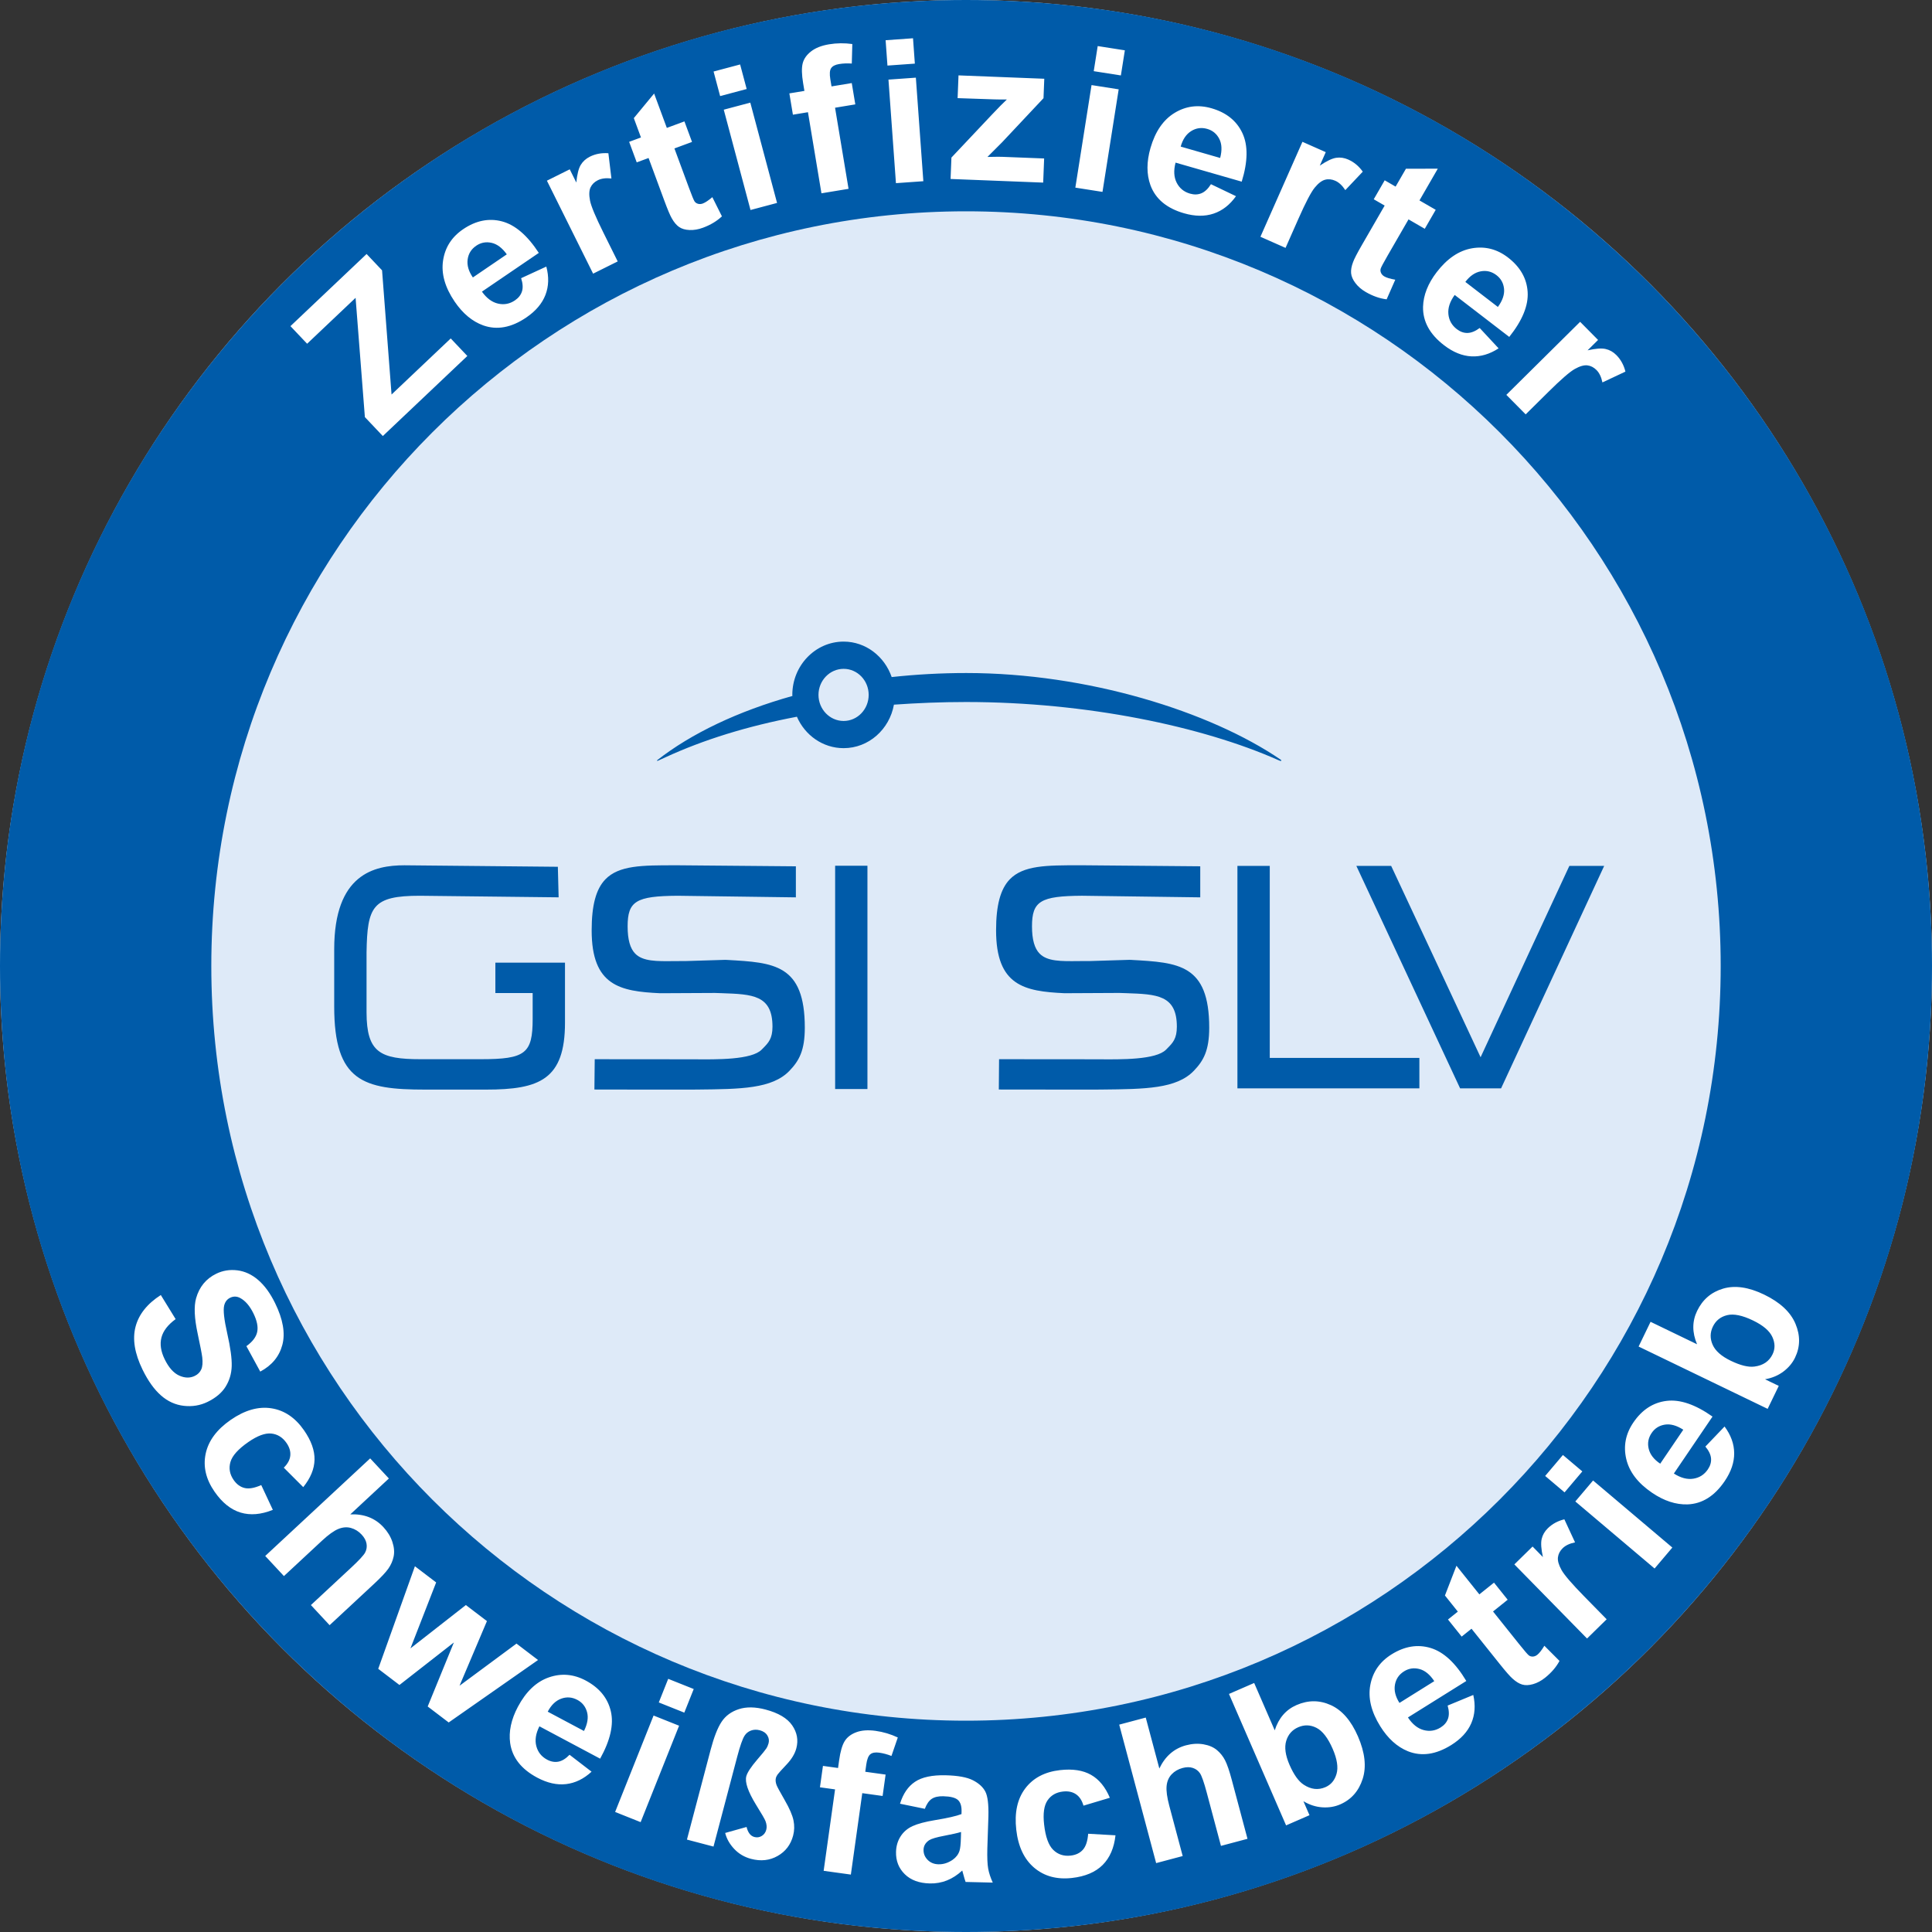 <?xml version="1.0" encoding="UTF-8"?><svg id="uuid-598b1b0f-4577-4134-a479-b67f29892103" xmlns="http://www.w3.org/2000/svg" viewBox="0 0 226.772 226.772"><rect x="0" y="0" width="226.772" height="226.772" fill="#333333" stroke="none"/><circle cx="113.386" cy="113.386" r="113.386" fill="#deeaf8"/><path d="M113.386,0C50.765,0,0,50.765,0,113.386s50.765,113.386,113.386,113.386,113.386-50.765,113.386-113.386S176.007,0,113.386,0Zm0,201.969c-48.923,0-88.583-39.66-88.583-88.583S64.464,24.803,113.386,24.803s88.583,39.66,88.583,88.583-39.66,88.583-88.583,88.583Z" fill="#005ba9"/><path id="uuid-6af8ffcb-8ae5-4f4b-a05d-bded2942a39e" d="M132.845,112.672l-.263-.01c-.022-.003-4.639,.142-4.639,.142,.01,0-1.354,.005-1.354,.005-2.045,.024-3.661,.046-4.566-.881-.6-.614-.891-1.659-.891-3.198,0-2.957,.994-3.56,5.872-3.591l13.877,.188v-3.644l-13.771-.12h-.465c-3.786,0-6.524-.002-8.123,1.652-1.093,1.141-1.606,3.039-1.606,5.984,0,6.507,3.324,7.162,8.024,7.381l6.438-.032,.806,.026c3.584,.125,5.951,.204,5.951,3.935,0,1.404-.479,1.9-1.101,2.526l-.164,.166c-1.175,1.204-5.265,1.161-7.976,1.135-.004,0-11.627-.01-11.627-.01l-.029,3.554,.38,.007,10.842,.007s.881-.007,.881-.007c5.086-.051,8.759-.087,10.787-2.201,1.144-1.185,1.806-2.392,1.806-5.064,0-7.439-3.615-7.642-9.087-7.948m51.362-11.037l-.068,.14c-.386,.841-8.926,19.202-10.354,22.321-1.437-3.119-10.038-21.48-10.43-22.321l-.067-.14h-4.085l12.179,26.113h4.807l12.102-26.113h-4.084Zm-35.168,0h-3.796v26.113h21.357v-3.577h-17.561v-22.535Zm-90.897,14.927h4.378v3.032c0,4.067-.85,4.73-6.088,4.73h-7.074c-4.745,0-6.324-.793-6.336-5.482v-7.054c.089-5.387,.676-6.649,6.261-6.649l16.285,.185-.091-3.586-18.012-.174c-3.536,0-8.239,1.024-8.239,9.853v6.724c0,8.791,3.417,9.751,10.669,9.751h7.15c6.279,0,9.27-1.175,9.27-7.859v-7.044h-8.172v3.574Zm39.882,11.261h3.791v-26.207h-3.791v26.207Zm-12.649-15.151l-.26-.01c-.019-.003-4.643,.142-4.643,.142,.01,0-1.351,.005-1.351,.005-2.05,.024-3.665,.044-4.568-.881-.597-.612-.886-1.657-.886-3.198,0-2.957,.987-3.56,5.867-3.591l13.881,.188v-3.644l-13.773-.12h-.472c-3.784,0-6.517-.002-8.118,1.652-1.098,1.141-1.607,3.039-1.607,5.984,0,6.507,3.329,7.162,8.027,7.381l6.442-.032,.802,.026c3.586,.125,5.953,.204,5.953,3.935,0,1.402-.486,1.895-1.101,2.522l-.169,.169c-1.173,1.204-5.263,1.161-7.972,1.135-.002,0-11.622-.01-11.622-.01l-.038,3.554,.378,.007,10.835,.007c.005,0,.889-.007,.889-.007,5.089-.051,8.761-.087,10.792-2.201,1.142-1.183,1.802-2.392,1.802-5.064,0-7.439-3.617-7.642-9.089-7.948" fill="#005ba9"/><path id="uuid-e6260ea0-a8fd-4098-b711-797b170c1e8d" d="M99.022,84.625c1.624,0,2.94-1.373,2.94-3.061s-1.315-3.058-2.94-3.058-2.951,1.373-2.951,3.058,1.325,3.061,2.951,3.061m51.111,4.629l-.12-.048c-8.886-3.935-22.448-6.806-36.628-6.806-2.938,0-5.737,.12-8.458,.31-.522,2.902-2.965,5.106-5.905,5.106-2.442,0-4.544-1.519-5.484-3.689-5.838,1.106-10.985,2.714-15.411,4.754,0,0-.694,.323-.906,.412-.149,.058-.092-.056-.092-.056,4.039-3.16,9.501-5.758,15.885-7.548-.007-.043-.015-.082-.015-.125,0-3.446,2.703-6.255,6.024-6.255,2.603,0,4.809,1.748,5.64,4.162,2.832-.306,5.758-.474,8.759-.474,14.223,0,28.62,4.515,36.886,10.16,.171,.108,.097,.236-.174,.097" fill="#005ba9"/><path id="uuid-b759dc92-d6b2-4e5d-9c61-db0ac68f569f" d="M26.477,162.769c.453-.719,.693-1.525,.72-2.42,.027-.894-.147-2.169-.522-3.824-.375-1.655-.496-2.754-.36-3.297,.106-.427,.338-.727,.696-.901,.392-.191,.784-.183,1.176,.026,.609,.324,1.131,.93,1.564,1.816,.42,.858,.565,1.586,.435,2.182s-.552,1.147-1.265,1.657l1.626,2.986c1.365-.726,2.229-1.771,2.593-3.136,.363-1.364,.081-2.995-.847-4.892-.568-1.161-1.228-2.067-1.98-2.718-.752-.65-1.57-1.029-2.454-1.139s-1.71,.023-2.48,.399c-1.196,.583-1.984,1.542-2.362,2.876-.269,.948-.206,2.339,.188,4.173,.305,1.425,.483,2.347,.535,2.765,.069,.612,.03,1.085-.118,1.417-.149,.332-.402,.586-.759,.76-.557,.272-1.165,.26-1.824-.035-.66-.295-1.23-.935-1.71-1.917-.453-.928-.58-1.779-.379-2.554,.2-.774,.755-1.494,1.665-2.159l-1.74-2.828c-1.594,1.024-2.582,2.265-2.965,3.72s-.107,3.138,.827,5.048c.642,1.312,1.362,2.319,2.16,3.02s1.692,1.106,2.684,1.219c.991,.111,1.92-.043,2.787-.466,.956-.467,1.66-1.06,2.113-1.778Zm4.185,11.544c-.79,.352-1.439,.466-1.948,.344-.508-.122-.937-.436-1.286-.938-.466-.673-.593-1.379-.379-2.117,.213-.739,.915-1.52,2.104-2.343,1.069-.74,1.968-1.072,2.696-.995s1.322,.446,1.78,1.106c.344,.496,.493,.991,.444,1.485s-.303,.966-.764,1.415l2.284,2.285c.857-1.06,1.299-2.13,1.325-3.213,.025-1.084-.384-2.235-1.23-3.454-1.033-1.49-2.314-2.353-3.841-2.588-1.528-.236-3.119,.219-4.772,1.364-1.635,1.132-2.613,2.453-2.934,3.964-.32,1.511,.027,2.998,1.043,4.463,.894,1.288,1.912,2.104,3.054,2.449,1.142,.344,2.404,.238,3.787-.319l-1.362-2.909Zm14.922,9.807c.305-.436,.512-.909,.62-1.423,.107-.513,.06-1.081-.146-1.706-.205-.624-.56-1.208-1.065-1.751-.985-1.059-2.277-1.555-3.876-1.488l4.529-4.212-2.196-2.36-12.319,11.454,2.196,2.361,4.471-4.157c.751-.697,1.385-1.153,1.901-1.368,.517-.214,1.013-.255,1.49-.124s.898,.393,1.263,.784c.318,.342,.508,.695,.571,1.061,.062,.364,.009,.709-.16,1.033-.168,.323-.721,.921-1.656,1.791l-4.714,4.383,2.196,2.36,5.236-4.867c.801-.745,1.354-1.335,1.66-1.771Zm15.04,8.8l-6.686,4.947,3.217-7.588-2.474-1.884-6.503,5.086,3.016-7.741-2.493-1.898-4.306,12.038,2.492,1.897,6.386-4.988-3.072,7.512,2.465,1.876,10.487-7.331-2.529-1.926Zm8.129,4.336c-1.424-.758-2.871-.881-4.339-.367-1.468,.515-2.676,1.663-3.624,3.446-.793,1.493-1.096,2.918-.907,4.275,.249,1.7,1.308,3.049,3.178,4.045,1.182,.629,2.31,.882,3.386,.757,1.075-.125,2.072-.611,2.989-1.457l-2.583-1.986c-.442,.458-.88,.728-1.313,.809s-.873,.004-1.318-.233c-.655-.35-1.078-.875-1.267-1.578-.19-.703-.07-1.482,.358-2.338l7.13,3.797c1.2-2.16,1.618-4.016,1.255-5.565-.364-1.55-1.345-2.751-2.946-3.604Zm-.208,5.921l-4.254-2.265c.406-.78,.932-1.289,1.577-1.526,.646-.236,1.279-.189,1.9,.141,.581,.31,.959,.786,1.137,1.432,.177,.645,.057,1.384-.36,2.219Zm3.656,9.505l2.995,1.196,4.514-11.319-2.995-1.195-4.514,11.318Zm6.231-15.625l-1.105,2.771,2.995,1.195,1.105-2.771-2.995-1.196Zm11.424,3.604c-1.206-.317-2.25-.333-3.132-.047-.882,.285-1.557,.778-2.022,1.479-.466,.7-.894,1.79-1.284,3.27l-2.787,10.562,3.118,.82,2.787-10.562c.334-1.265,.621-2.083,.862-2.455,.176-.277,.424-.478,.745-.599s.666-.133,1.036-.036c.407,.107,.702,.308,.886,.602,.184,.293,.232,.603,.146,.928-.059,.222-.148,.428-.27,.617s-.472,.62-1.052,1.29c-.745,.871-1.174,1.525-1.29,1.962-.181,.688,.195,1.796,1.129,3.323,.673,1.078,1.047,1.727,1.125,1.944,.14,.369,.17,.706,.09,1.009-.086,.325-.263,.569-.531,.732-.269,.163-.555,.204-.858,.124-.229-.061-.42-.189-.574-.388-.153-.199-.27-.463-.349-.792l-2.512,.703c.169,.678,.522,1.303,1.06,1.875,.538,.572,1.198,.962,1.982,1.168,1.139,.3,2.176,.188,3.109-.339,.934-.525,1.542-1.324,1.825-2.396,.152-.577,.167-1.171,.043-1.78-.124-.61-.468-1.405-1.033-2.384-.564-.979-.883-1.569-.957-1.771-.115-.315-.14-.595-.075-.839,.031-.118,.098-.251,.2-.398,.102-.146,.452-.535,1.049-1.165,.597-.63,.981-1.267,1.15-1.91,.252-.954,.089-1.852-.488-2.691s-1.621-1.459-3.13-1.855Zm12.301,5.248c.231-.188,.578-.25,1.04-.186,.47,.065,.95,.193,1.44,.386l.744-2.168c-.833-.394-1.704-.653-2.614-.779-.886-.123-1.642-.067-2.265,.166-.624,.234-1.079,.586-1.365,1.057-.286,.47-.5,1.213-.642,2.228l-.127,.909-1.773-.246-.352,2.512,1.773,.246-1.339,9.557,3.194,.442,1.339-9.557,2.387,.331,.352-2.511-2.387-.331,.119-.853c.086-.613,.245-1.015,.476-1.203Zm13.734,11.043l.125-3.762c.035-1.399-.086-2.364-.359-2.896-.273-.53-.76-.975-1.454-1.331-.695-.357-1.762-.553-3.2-.587-1.583-.038-2.783,.217-3.6,.764s-1.404,1.405-1.761,2.575l2.913,.598c.212-.562,.482-.951,.809-1.169s.777-.32,1.351-.307c.849,.021,1.423,.166,1.723,.437,.299,.271,.441,.717,.427,1.336l-.008,.321c-.587,.231-1.638,.47-3.151,.717-1.122,.188-1.983,.418-2.583,.691-.6,.272-1.07,.674-1.412,1.206-.342,.531-.521,1.141-.538,1.829-.025,1.04,.315,1.909,1.021,2.606,.706,.698,1.687,1.062,2.941,1.092,.711,.017,1.383-.102,2.017-.354,.633-.252,1.232-.64,1.796-1.162,.021,.062,.056,.188,.105,.381,.112,.424,.208,.744,.287,.96l3.188,.075c-.268-.588-.449-1.137-.539-1.648-.092-.511-.123-1.302-.098-2.372Zm-3.103-1.279c-.019,.773-.073,1.296-.164,1.569-.133,.417-.397,.767-.794,1.048-.537,.37-1.096,.548-1.677,.534-.52-.012-.944-.187-1.273-.523s-.487-.73-.477-1.182c.011-.459,.231-.833,.659-1.121,.28-.177,.869-.351,1.769-.521s1.558-.318,1.974-.446l-.016,.642Zm14.318,1.444c-.348,.39-.826,.618-1.435,.687-.813,.092-1.495-.132-2.045-.671-.551-.538-.907-1.526-1.07-2.963-.147-1.292-.015-2.24,.398-2.845,.412-.604,1.018-.951,1.815-1.041,.601-.067,1.107,.037,1.52,.314,.413,.277,.708,.725,.887,1.344l3.094-.925c-.528-1.257-1.264-2.154-2.206-2.69-.942-.537-2.151-.723-3.626-.558-1.802,.203-3.167,.92-4.098,2.152-.93,1.232-1.281,2.848-1.054,4.847,.225,1.977,.927,3.464,2.106,4.463,1.181,.999,2.656,1.399,4.427,1.2,1.559-.175,2.76-.684,3.604-1.524,.844-.842,1.347-2.003,1.51-3.484l-3.209-.182c-.063,.861-.27,1.487-.618,1.876Zm16.695-10.487c-.241-.474-.563-.879-.966-1.215s-.928-.561-1.575-.674c-.647-.112-1.33-.073-2.047,.117-1.397,.372-2.442,1.279-3.134,2.722l-1.594-5.976-3.116,.829,4.336,16.253,3.116-.829-1.574-5.898c-.264-.99-.369-1.764-.315-2.32,.053-.556,.25-1.014,.589-1.373,.34-.359,.769-.608,1.286-.746,.45-.12,.852-.122,1.203-.006,.353,.116,.632,.325,.839,.626,.206,.302,.475,1.069,.804,2.304l1.659,6.22,3.116-.829-1.843-6.907c-.281-1.057-.543-1.822-.784-2.297Zm12.407-6.489c-1.319-.598-2.659-.601-4.02-.009-1.249,.543-2.104,1.533-2.564,2.968l-2.414-5.557-2.957,1.287,6.704,15.428,2.746-1.195-.713-1.642c.72,.43,1.46,.668,2.22,.718,.76,.049,1.458-.065,2.097-.344,1.298-.564,2.177-1.561,2.637-2.987,.46-1.426,.275-3.094-.554-5.002-.802-1.845-1.862-3.066-3.182-3.665Zm.672,8.067c-.217,.758-.651,1.278-1.304,1.562-.85,.369-1.7,.272-2.554-.291-.605-.396-1.16-1.172-1.663-2.329-.487-1.123-.616-2.062-.386-2.817,.23-.755,.7-1.287,1.409-1.595,.722-.314,1.438-.29,2.146,.073,.709,.363,1.34,1.184,1.896,2.46,.521,1.2,.673,2.179,.456,2.937Zm13.039-8.015c.174,.612,.188,1.127,.042,1.543s-.434,.758-.861,1.025c-.63,.393-1.296,.496-1.999,.308-.703-.188-1.316-.681-1.842-1.48l6.851-4.28c-1.268-2.121-2.663-3.412-4.186-3.873-1.521-.46-3.052-.21-4.589,.75-1.369,.855-2.198,2.048-2.489,3.578-.29,1.529,.099,3.151,1.167,4.865,.895,1.435,1.976,2.41,3.243,2.926,1.596,.636,3.292,.393,5.089-.73,1.135-.709,1.918-1.561,2.348-2.556,.431-.995,.509-2.102,.236-3.32l-3.01,1.245Zm-5.655-.31c-.473-.742-.649-1.453-.531-2.131,.118-.679,.476-1.204,1.073-1.577,.558-.349,1.159-.438,1.806-.269s1.226,.644,1.739,1.423l-4.087,2.554Zm16.19-5.657c-.168,.134-.343,.206-.526,.216-.183,.01-.343-.037-.479-.139-.135-.103-.514-.542-1.135-1.318l-3.067-3.835,1.719-1.378-1.605-2.007-1.72,1.378-2.688-3.36-1.35,3.492,1.512,1.891-1.155,.926,1.606,2.007,1.155-.925,3.318,4.148c.712,.89,1.212,1.46,1.5,1.709,.395,.36,.774,.593,1.139,.698,.363,.105,.788,.089,1.274-.051,.485-.14,.956-.391,1.409-.754,.74-.594,1.303-1.25,1.688-1.97l-1.777-1.781c-.313,.516-.586,.866-.818,1.053Zm2.828-9.953c-.327-.59-.466-1.084-.416-1.481,.05-.396,.235-.753,.558-1.069,.333-.326,.817-.555,1.451-.684l-1.256-2.706c-.77,.188-1.417,.538-1.941,1.052-.371,.364-.611,.783-.722,1.255-.11,.473-.062,1.181,.146,2.123l-1.213-1.236-2.139,2.097,8.532,8.7,2.303-2.258-2.636-2.687c-1.451-1.48-2.341-2.516-2.667-3.105Zm1.624-8.036l9.304,7.87,2.084-2.461-9.304-7.87-2.084,2.461Zm.822-3.528l-2.277-1.927-2.084,2.461,2.277,1.927,2.084-2.461Zm14.445-2.914c.408,.489,.629,.953,.664,1.392,.034,.439-.09,.868-.374,1.286-.417,.613-.984,.978-1.704,1.091s-1.481-.089-2.286-.606l4.537-6.684c-2.02-1.424-3.819-2.038-5.399-1.842-1.58,.195-2.879,1.043-3.897,2.543-.906,1.336-1.183,2.761-.829,4.275,.354,1.515,1.367,2.839,3.039,3.972,1.4,.948,2.784,1.4,4.154,1.358,1.718-.065,3.172-.975,4.361-2.728,.752-1.107,1.124-2.203,1.114-3.286-.009-1.082-.386-2.125-1.129-3.127l-2.251,2.355Zm-6.65,.276c-.167-.667-.053-1.292,.343-1.874,.369-.545,.885-.87,1.544-.978,.66-.107,1.383,.091,2.169,.596l-2.707,3.987c-.732-.487-1.183-1.064-1.349-1.731Zm17.225-14.689c-.581-1.38-1.809-2.523-3.683-3.428-1.812-.875-3.413-1.109-4.804-.702s-2.41,1.278-3.057,2.614c-.593,1.226-.597,2.532-.01,3.92l-5.456-2.635-1.404,2.902,15.147,7.315,1.305-2.695-1.612-.778c.827-.145,1.544-.446,2.152-.904s1.064-1,1.367-1.627c.617-1.273,.635-2.602,.054-3.982Zm-2.688,3.577c-.403,.833-1.112,1.314-2.127,1.444-.717,.096-1.645-.132-2.781-.681-1.102-.532-1.812-1.159-2.129-1.882s-.308-1.432,.028-2.127c.344-.709,.902-1.157,1.677-1.344s1.789,.022,3.042,.628c1.178,.569,1.932,1.211,2.261,1.927,.33,.716,.34,1.394,.029,2.034Z" fill="#fff"/><path id="uuid-bda6fc7f-9146-4e53-82b1-1624c8492670" d="M45.959,46.306l-1.114-14.576-1.815-1.917-8.938,8.468,1.957,2.066,5.689-5.39,1.09,14,2.106,2.224,9.921-9.398-1.949-2.058-6.947,6.582Zm15.209-13.654c.198,.605,.233,1.119,.103,1.54-.129,.421-.403,.774-.82,1.059-.613,.418-1.275,.547-1.985,.387-.71-.16-1.343-.628-1.899-1.406l6.677-4.547c-1.352-2.069-2.797-3.304-4.336-3.704-1.54-.4-3.058-.09-4.557,.931-1.334,.909-2.116,2.133-2.346,3.673s.224,3.145,1.359,4.815c.951,1.398,2.07,2.33,3.357,2.795,1.619,.572,3.305,.262,5.056-.931,1.106-.753,1.854-1.636,2.245-2.647,.39-1.011,.425-2.12,.104-3.326l-2.958,1.362Zm-6.278-2.193c.091-.682,.427-1.221,1.009-1.618,.543-.37,1.142-.484,1.794-.34,.653,.144,1.251,.594,1.794,1.353l-3.983,2.713c-.501-.723-.706-1.426-.614-2.108Zm14.363-6.924c-.128-.663-.107-1.175,.062-1.538,.17-.362,.457-.644,.861-.845,.417-.208,.948-.275,1.591-.203l-.357-2.962c-.79-.059-1.514,.074-2.171,.402-.466,.232-.824,.556-1.075,.971-.25,.416-.423,1.104-.518,2.065l-.771-1.551-2.681,1.334,5.424,10.913,2.886-1.437-1.675-3.371c-.923-1.856-1.449-3.116-1.577-3.778Zm13.249,.349c-.201,.074-.39,.087-.567,.038-.177-.048-.313-.143-.41-.282-.096-.14-.317-.676-.662-1.609l-1.702-4.607,2.066-.764-.891-2.411-2.066,.764-1.492-4.036-2.383,2.887,.839,2.271-1.388,.513,.891,2.411,1.389-.513,1.841,4.983c.395,1.069,.69,1.768,.884,2.095,.262,.466,.549,.807,.861,1.021,.312,.215,.72,.333,1.226,.354,.505,.021,1.031-.069,1.576-.271,.89-.329,1.63-.774,2.222-1.335l-1.125-2.251c-.459,.39-.829,.637-1.108,.74Zm2.45-11.01l3.14,11.775,3.116-.829-3.14-11.774-3.116,.829Zm2.69-2.425l-.769-2.883-3.116,.829,.769,2.883,3.116-.829Zm12.336-.699l-2.377,.393-.142-.849c-.102-.611-.07-1.041,.094-1.289,.164-.248,.477-.41,.937-.486,.468-.077,.965-.097,1.491-.06l.061-2.29c-.914-.128-1.823-.118-2.729,.032-.883,.146-1.587,.423-2.112,.832-.525,.409-.854,.88-.986,1.414s-.114,1.306,.054,2.317l.151,.906-1.766,.292,.416,2.501,1.766-.292,1.584,9.519,3.181-.526-1.584-9.519,2.377-.393-.416-2.501Zm4.307-.405l.878,12.154,3.216-.229-.878-12.154-3.216,.229Zm2.882-4.853l-3.216,.229,.215,2.976,3.216-.229-.215-2.976Zm15.316,7.033l.091-2.282-10.067-.395-.106,2.671,4.3,.146c.612,.017,1.105,.021,1.481,.012-.374,.345-.952,.931-1.735,1.758l-4.772,5.061-.1,2.511,10.87,.426,.112-2.832-4.987-.195c-.214-.009-.77-.003-1.666,.015l1.711-1.713,4.868-5.184Zm5.896-3.171l3.186,.5,.466-2.947-3.186-.5-.466,2.947Zm-2.159,13.669l3.186,.5,1.901-12.037-3.186-.5-1.901,12.037Zm15.979-9.316c-1.551-.446-2.992-.266-4.323,.541-1.331,.807-2.276,2.181-2.836,4.121-.468,1.625-.47,3.081-.005,4.369,.594,1.612,1.909,2.71,3.945,3.296,1.286,.371,2.443,.383,3.471,.038,1.026-.345,1.901-1.026,2.625-2.044l-2.938-1.407c-.339,.54-.711,.894-1.118,1.063s-.854,.184-1.339,.044c-.713-.205-1.234-.632-1.565-1.28-.33-.648-.374-1.435-.132-2.36l7.764,2.234c.729-2.361,.755-4.262,.079-5.702-.676-1.44-1.885-2.411-3.627-2.913Zm1.018,5.833l-4.631-1.333c.236-.848,.646-1.454,1.229-1.82,.583-.365,1.213-.451,1.89-.256,.632,.182,1.102,.57,1.408,1.164,.306,.594,.341,1.342,.104,2.245Zm15.047,.191c-.476-.211-.953-.28-1.432-.208-.479,.072-1.119,.379-1.919,.919l.7-1.584-2.738-1.213-4.93,11.145,2.948,1.306,1.522-3.442c.839-1.896,1.472-3.104,1.899-3.626s.835-.833,1.222-.933c.388-.101,.788-.06,1.2,.124,.427,.189,.817,.554,1.172,1.096l2.05-2.167c-.459-.646-1.023-1.118-1.695-1.416Zm4.608,11.272l2.456-4.253,1.907,1.104,1.285-2.226-1.907-1.103,2.151-3.727-3.741,.009-1.211,2.097-1.281-.741-1.285,2.226,1.281,.741-2.656,4.601c-.57,.987-.919,1.661-1.047,2.02-.191,.499-.27,.938-.236,1.315,.034,.377,.204,.768,.511,1.17,.306,.403,.711,.75,1.214,1.041,.821,.475,1.637,.761,2.446,.858l1.013-2.304c-.594-.104-1.02-.231-1.277-.381-.186-.107-.316-.245-.392-.412-.076-.167-.091-.333-.045-.496,.046-.164,.317-.676,.814-1.537Zm9.384,9.079c-.44,.009-.861-.141-1.262-.449-.588-.453-.917-1.041-.987-1.766-.07-.725,.177-1.474,.741-2.246l6.403,4.925c1.541-1.932,2.261-3.691,2.159-5.28s-.87-2.935-2.308-4.041c-1.279-.984-2.686-1.344-4.22-1.081-1.533,.264-2.915,1.196-4.145,2.798-1.03,1.341-1.564,2.696-1.604,4.065-.037,1.719,.784,3.224,2.464,4.516,1.062,.816,2.133,1.251,3.215,1.306,1.081,.055,2.145-.259,3.189-.941l-2.219-2.387c-.512,.378-.988,.572-1.429,.58Zm1.548-7.234c.676-.127,1.293,.024,1.852,.454,.521,.401,.815,.934,.884,1.599,.067,.665-.174,1.375-.724,2.128l-3.82-2.938c.53-.702,1.133-1.117,1.809-1.243Zm15.922,9.833c-.366-.37-.786-.608-1.259-.716s-1.18-.056-2.122,.156l1.231-1.219-2.107-2.128-8.66,8.573,2.269,2.291,2.675-2.647c1.473-1.458,2.504-2.353,3.093-2.683,.588-.33,1.081-.47,1.479-.422s.755,.232,1.072,.553c.328,.332,.559,.814,.69,1.448l2.7-1.269c-.19-.769-.544-1.415-1.061-1.937Z" fill="#fff"/></svg>
